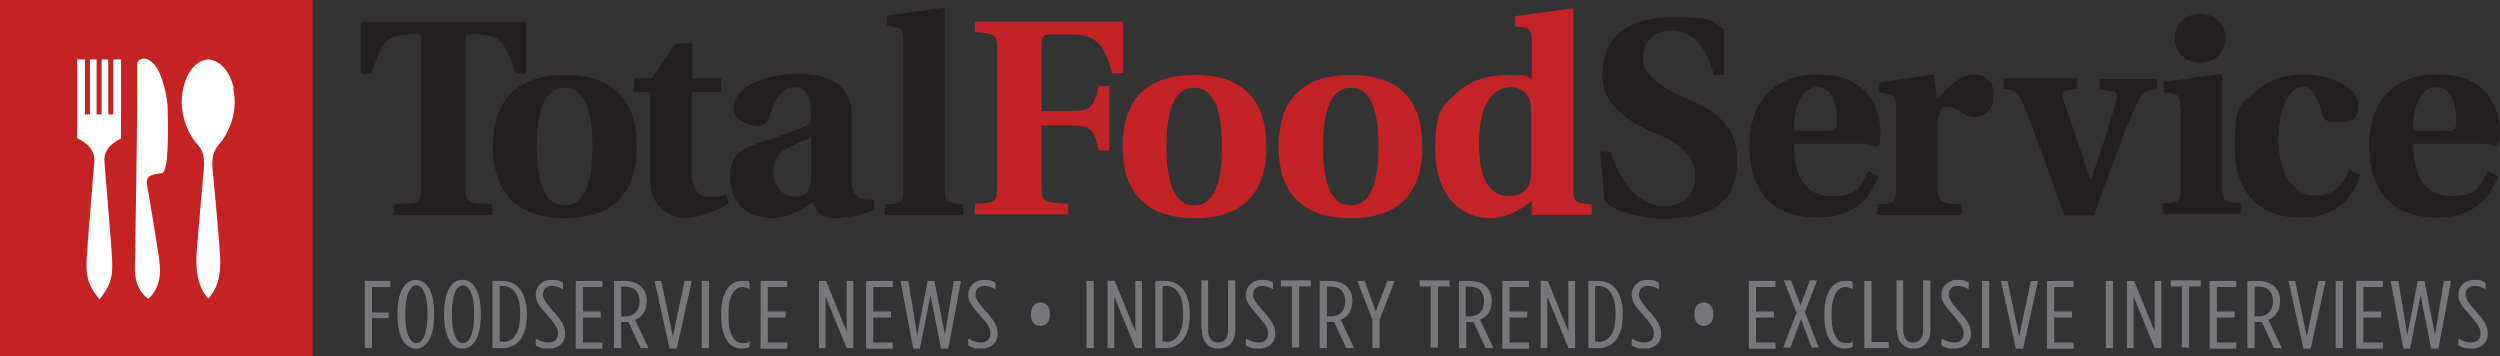 <?xml version="1.0" encoding="UTF-8"?>
<svg id="Layer_1" data-name="Layer 1" xmlns="http://www.w3.org/2000/svg" viewBox="0 0 450.3 64.2">
  <rect x="0" y="0" width="450.3" height="64.2" fill="#333333" stroke="none"/>
  <g>
    <rect width="56.3" height="64.2" style="fill: #c42225;"/>
    <g>
      <path d="M21.8,24.9v-14.2h-1.4v9.9h-.9v-9.9h-1.2v9.9h-.9v-9.9h-1.2v9.9h-.9v-9.9h-1.4v14.2s3.3,1.3,3.1,4.1c-.2,2.8-1.3,15.3-1.4,17.8-.1,2.5,0,4.3,2.3,7.1,2.3-2.7,2.4-4.6,2.3-7.1-.1-2.5-1.2-15-1.4-17.8-.2-2.8,3.1-4.1,3.1-4.1Z" style="fill: #fff;"/>
      <path d="M42.1,15.9c-1.1-4.8-4.1-5.2-4.6-5.2s-3.4.4-4.5,5.2c-1.1,4.8,1.4,8.8,2.3,9.8.9,1,1.7,1.9,1.4,4.9-.3,3.1-1.1,12.7-1.3,15-.1,2.3-.1,5.7,2.1,8.2,2.3-2.5,2.3-5.8,2.1-8.2-.1-2.3-1-11.9-1.3-15-.3-3.1.6-3.9,1.4-4.9.9-1,3.4-5,2.3-9.8Z" style="fill: #fff;"/>
      <path d="M26.7,53.8s-2.6-1.5-2.4-5.8c.1-4.3.4-25.4.4-29.1v-7.5c0-.5,1.3-1.6,2.9,0,1.6,1.6,2.6,6.1,2.6,8.2,0,2.1.4,11.4-1.1,11.6-1.4.2-3,.2-2.6,2.2.4,2,1.9,11.4,2.1,12.8.2,1.4.9,5.3-2,7.7Z" style="fill: #fff;"/>
    </g>
  </g>
  <g>
    <path d="M83.8,33.9c0,1.8.4,2.6,2,2.7l2.9.2v1.9h-17.7v-1.9l2.9-.2c1.6,0,2-.9,2-2.7V6.2h-2c-4.6,0-5.3,2.1-7,7.1h-1.9V3.9h29.8v9.4h-1.9c-1.7-5-2.4-7.1-7-7.1h-2v27.6Z" style="fill: #231f20;"/>
    <path d="M114.7,26.4c0,8-3.9,12.9-12.9,12.9s-13-4.9-13-12.9,3.9-12.9,13-12.9,12.9,4.9,12.9,12.9ZM101.7,37c3.5,0,5-3.9,5-10.6s-1.5-10.6-5-10.6-5,3.9-5,10.6,1.5,10.6,5,10.6Z" style="fill: #231f20;"/>
    <path d="M124.6,16.6v14.3c0,3.2,1.3,4.6,3.2,4.6s2.2-.2,2.9-.5l.6,1.6c-2.8,1.8-5.9,2.7-8,2.7s-6.2-1.9-6.2-6.5v-16.2h-2.9v-2.5h3.2l4.4-6.3h2.9v6.3h5.2v2.5h-5.2Z" style="fill: #231f20;"/>
    <path d="M157.6,37.8c-1.7.7-4.8,1.5-7.4,1.5s-3.3-1.4-3.9-2.9c-1.8,1.2-4,2.9-7.2,2.9-5.1,0-7.6-3.5-7.6-7.3s1.4-4.9,5.3-6.3c3.3-1.1,7.5-2.4,9.2-3.6v-2.7c0-2.9-1.5-3.7-2.9-3.7s-3,.8-4.4,5c-.4,1.2-1,2-2.1,2s-4.5-.9-4.5-3.2c0-3.3,4.5-6.2,11.9-6.2s9.4,3.9,9.4,7v11.6c0,3,1,3.6,1.6,3.8.8.3,1.8.3,2.4.3v1.7ZM146.1,24.7c-1.2.6-3,1.3-4.5,2.1-1.5.9-2.3,2-2.3,4.4s1.8,4.2,3.7,4.2,3-.7,3.1-3.4v-7.3Z" style="fill: #231f20;"/>
    <path d="M170.2,34.3c0,2.1.4,2.3,3.3,2.5v1.9h-14.1v-1.9c2.9-.1,3.3-.3,3.3-2.5V7.5c0-2-.4-2.5-1.2-2.6l-1.8-.3v-1.8l10.2-1.4.3.3v32.6Z" style="fill: #231f20;"/>
    <path d="M202.3,3.9v9.3h-1.9c-1.6-4.9-2.5-7-7.6-7h-3.4c-1.4,0-1.8.3-1.8,1.8v12h5.7c3.2,0,3.8-.9,4.6-4.5h1.9v11.6h-1.9c-.8-3.7-1.5-4.5-4.6-4.5h-5.7v11.1c0,2.6.4,2.8,4.8,3v1.9h-16.8v-1.9c3.6-.1,4-.4,4-3V8.8c0-2.6-.4-2.8-4-3v-1.9h26.6Z" style="fill: #c32327;"/>
    <path d="M228.1,26.4c0,8-3.9,12.9-12.9,12.9s-13-4.9-13-12.9,3.9-12.9,13-12.9,12.9,4.9,12.9,12.9ZM215.1,37c3.5,0,5-3.9,5-10.6s-1.5-10.6-5-10.6-5,3.9-5,10.6,1.5,10.6,5,10.6Z" style="fill: #c32327;"/>
    <path d="M256.2,26.4c0,8-3.9,12.9-12.9,12.9s-13-4.9-13-12.9,3.9-12.9,13-12.9,12.9,4.9,12.9,12.9ZM243.3,37c3.5,0,5-3.9,5-10.6s-1.5-10.6-5-10.6-5,3.9-5,10.6,1.5,10.6,5,10.6Z" style="fill: #c32327;"/>
    <path d="M283.4,34.3c0,2.1.4,2.3,3.3,2.5v1.9h-10.8v-2.5c-2.7,2.2-5.4,3.1-7.3,3.1-6.4,0-10.1-5.1-10.1-12.4s1.4-7.9,3.8-10.1c2.3-2.2,5.6-3.3,9.4-3.3s3.1.2,4.2.7v-6.6c0-2-.4-2.5-1.2-2.6l-1.8-.3v-1.8l10.2-1.4.3.3v32.6ZM275.8,20.7c0-1.1,0-2.2-.4-3-.5-1-1.5-2-3.4-2-2.8,0-5.6,2.7-5.6,10s2.2,9.6,5.5,9.6,3.9-2.4,3.9-4.4v-10.3Z" style="fill: #c42327;"/>
    <path d="M308.7,13.6c-1.4-5.9-4.4-8.1-7.6-8.1s-5.2,2-5.2,5.1,4.2,5.6,7.5,7c4.6,1.9,9.5,4.5,9.5,11.1s-3,10.6-13.1,10.7c-3.3,0-8.3-.8-10.8-3.1l-.8-9h1.9c1.9,6.3,5.7,9.8,9.5,9.8s5.7-1.8,5.7-5.5c0-3.2-2.1-5.5-6.7-7.4-4.4-1.9-10-4.6-10-10.8s4.1-10.3,12.5-10.3,6.8.6,9.4,2.2v8.2h-1.8Z" style="fill: #231f20;"/>
    <path d="M338.3,31.9c-1.7,4.4-5,7.3-10.9,7.3-9.3,0-12.3-6.1-12.3-12.9s3.4-12.9,12.4-12.9,11.2,6.3,11.2,10.4-.9,2.1-2.7,2.1h-12.9c0,5.3,1.7,9.4,6.7,9.4s5.2-1.6,6.7-4.5l1.8,1ZM329.3,23.6c1.2,0,1.6-.3,1.6-1.7,0-2.4-.5-6.2-3.6-6.2s-4.2,4.2-4.2,7.8h6.2Z" style="fill: #231f20;"/>
    <path d="M349.1,34.3c0,2.1.5,2.3,4.3,2.5v1.9h-15.2v-1.9c2.9-.1,3.3-.3,3.3-2.5v-14.7c0-2-.4-2.5-1.2-2.6l-1.8-.3v-1.8l9.8-1.5.6,4.4c2.9-3.1,4.6-4.4,6.7-4.4s3.5,1.4,3.5,3.5-.2,2.1-.8,2.9c-.6.8-1.6,1.3-2.6,1.3s-1.7-.4-2.3-.8c-1.1-.7-1.9-1.1-2.7-1.1-1.2,0-1.7,1.2-1.7,3.8v11.2Z" style="fill: #231f20;"/>
    <path d="M371.8,38.7l-3.9-10.8c-1.2-3.3-2.4-6.5-3.7-9.7-.7-1.6-1.3-2.1-3.3-2.2v-1.9h13.3v1.9l-1.9.3c-.9,0-1,.5-.7,1.5l4.9,14.4h.2c1.7-5.1,3.3-9.6,4.5-14.2.2-1,.1-1.5-.8-1.6l-2.2-.3v-1.9h10.4v1.9c-2.1.1-2.6.4-3.5,2.2-.9,1.8-2.3,5-3.6,8.7l-4.4,11.8h-5.5Z" style="fill: #231f20;"/>
    <path d="M392.7,19.5c0-2-.4-2.5-1.2-2.6l-1.8-.3v-1.8l10.2-1.5.4.3v20.5c0,2.1.4,2.3,3.3,2.5v1.9h-14.1v-1.9c2.9-.1,3.3-.3,3.3-2.5v-14.7ZM391.7,6.9c0-2.4,1.8-4.4,4.6-4.4s4.6,2,4.6,4.4-1.9,4.4-4.6,4.4-4.6-2-4.6-4.4Z" style="fill: #231f20;"/>
    <path d="M425.1,31.6c-2,6.2-6.6,7.6-10.8,7.6-7.1,0-11.8-4.3-11.8-12.7s1.3-7.6,3.4-9.7c2.3-2.3,5.4-3.4,9.3-3.4s9.6,2,9.6,5.5-2.4,3.1-4.2,3.1-2.1-.6-2.4-1.8c-.9-3-1.7-4.6-3.5-4.6s-4.3,2.9-4.3,9.6,3.2,10,6.4,10,4.7-1.2,6.4-4.6l1.8.8Z" style="fill: #231f20;"/>
    <path d="M449.9,31.9c-1.7,4.4-5,7.3-10.9,7.3-9.3,0-12.3-6.1-12.3-12.9s3.4-12.9,12.4-12.9,11.2,6.3,11.2,10.4-.9,2.1-2.7,2.1h-12.9c0,5.3,1.7,9.4,6.7,9.4s5.2-1.6,6.7-4.5l1.8,1ZM440.8,23.6c1.2,0,1.6-.3,1.6-1.7,0-2.4-.5-6.2-3.6-6.2s-4.2,4.2-4.2,7.8h6.2Z" style="fill: #231f20;"/>
  </g>
  <g>
    <path d="M65.8,50.6h4.5v1.1h-3.3v4.6h3v1h-3v5.4h-1.3v-12.1Z" style="fill: #77787b;"/>
    <path d="M71.6,56.8v-.4c0-4,1.4-6,3.3-6s3.3,2,3.3,6v.4c0,4-1.4,6-3.3,6s-3.3-2-3.3-6ZM77,56.8v-.4c0-3.4-.9-5-2-5s-2,1.6-2,5v.4c0,3.4.9,5,2,5s2-1.6,2-5Z" style="fill: #77787b;"/>
    <path d="M80,56.8v-.4c0-4,1.4-6,3.3-6s3.3,2,3.3,6v.4c0,4-1.4,6-3.3,6s-3.3-2-3.3-6ZM85.4,56.8v-.4c0-3.4-.9-5-2-5s-2,1.6-2,5v.4c0,3.4.9,5,2,5s2-1.6,2-5Z" style="fill: #77787b;"/>
    <path d="M88.7,50.6h1.8c2.6,0,4.4,2,4.4,5.9v.3c0,3.9-1.8,5.9-4.4,5.9h-1.8v-12.1ZM90.6,61.6c1.8,0,3.1-1.5,3.1-4.9v-.3c0-3.3-1.3-4.9-3.1-4.9h-.6v10h.6Z" style="fill: #77787b;"/>
    <path d="M96.5,62.2v-1.2c.9.5,1.7.7,2.3.7,1,0,1.7-.6,1.7-1.6h0c0-.9-.3-1.5-1.7-3.1-1.8-2-2.3-2.7-2.3-3.9h0c0-1.6,1.3-2.7,2.8-2.7s1.4.2,2.1.5v1.2c-.7-.4-1.3-.6-2-.6-.9,0-1.6.6-1.6,1.5h0c0,.8.4,1.4,1.8,3,1.7,1.9,2.2,2.8,2.2,4.1h0c0,1.7-1.3,2.7-2.9,2.7s-1.6-.2-2.4-.6Z" style="fill: #77787b;"/>
    <path d="M103.8,50.6h4.7v1.1h-3.5v4.4h3.2v1.1h-3.2v4.5h3.5v1.1h-4.8v-12.1Z" style="fill: #77787b;"/>
    <path d="M110.6,50.6h1.9c2.4,0,4,1.3,4,3.6h0c0,1.7-.8,2.9-2.1,3.4l2.4,5.1h-1.4l-2.2-4.7c-.2,0-.4,0-.6,0h-.7v4.7h-1.3v-12.1ZM112.5,57c1.6,0,2.7-.9,2.7-2.7h0c0-1.9-1.1-2.7-2.7-2.7h-.6v5.4h.6Z" style="fill: #77787b;"/>
    <path d="M117.8,50.6h1.3l2.1,10,2.1-10h1.3l-2.7,12.2h-1.3l-2.7-12.2Z" style="fill: #77787b;"/>
    <path d="M126.4,50.6h1.3v12.1h-1.3v-12.1Z" style="fill: #77787b;"/>
    <path d="M129.9,56.8v-.3c0-4.1,1.7-5.9,3.7-5.9s.9,0,1.4.3v1.2c-.5-.3-.9-.4-1.3-.4-1.4,0-2.5,1.5-2.5,4.9v.3c0,3.4,1.1,4.9,2.5,4.9s.9-.1,1.3-.4v1.1c-.4.2-.9.3-1.5.3-2,0-3.6-1.9-3.6-5.9Z" style="fill: #77787b;"/>
    <path d="M137.1,50.6h4.7v1.1h-3.5v4.4h3.2v1.1h-3.2v4.5h3.5v1.1h-4.8v-12.1Z" style="fill: #77787b;"/>
    <path d="M147.5,50.6h1.3l3.7,9.1v-9.1h1.2v12.1h-1.2l-3.8-9.3v9.3h-1.2v-12.1Z" style="fill: #77787b;"/>
    <path d="M156.1,50.6h4.7v1.1h-3.5v4.4h3.2v1.1h-3.2v4.5h3.5v1.1h-4.8v-12.1Z" style="fill: #77787b;"/>
    <path d="M162.3,50.6h1.3l1.6,9.7,1.9-9.7h1.2l1.9,9.7,1.6-9.7h1.3l-2.3,12.2h-1.3l-1.9-9.6-1.9,9.6h-1.2l-2.3-12.2Z" style="fill: #77787b;"/>
    <path d="M174.4,62.2v-1.2c.9.5,1.7.7,2.3.7,1,0,1.7-.6,1.7-1.6h0c0-.9-.3-1.5-1.7-3.1-1.8-2-2.3-2.7-2.3-3.9h0c0-1.6,1.3-2.7,2.8-2.7s1.4.2,2.1.5v1.2c-.7-.4-1.3-.6-2-.6-.9,0-1.6.6-1.6,1.5h0c0,.8.4,1.4,1.8,3,1.7,1.9,2.2,2.8,2.2,4.1h0c0,1.7-1.3,2.7-2.9,2.7s-1.6-.2-2.4-.6Z" style="fill: #77787b;"/>
    <path d="M185.7,56.7v-.2c0-1.3.7-2,1.7-2s1.7.7,1.7,2v.2c0,1.3-.7,2-1.7,2s-1.7-.7-1.7-2Z" style="fill: #77787b;"/>
    <path d="M195.7,50.6h1.3v12.1h-1.3v-12.1Z" style="fill: #77787b;"/>
    <path d="M199.5,50.6h1.3l3.7,9.1v-9.1h1.2v12.1h-1.2l-3.8-9.3v9.3h-1.2v-12.1Z" style="fill: #77787b;"/>
    <path d="M208.1,50.6h1.8c2.6,0,4.4,2,4.4,5.9v.3c0,3.9-1.8,5.9-4.4,5.9h-1.8v-12.1ZM210,61.6c1.8,0,3.1-1.5,3.1-4.9v-.3c0-3.3-1.3-4.9-3.1-4.9h-.6v10h.6Z" style="fill: #77787b;"/>
    <path d="M216.4,59.4v-8.9h1.2v8.9c0,1.5.7,2.3,1.8,2.3s1.8-.8,1.8-2.3v-8.9h1.3v8.9c0,2.1-1.2,3.4-3,3.4s-3-1.2-3-3.4Z" style="fill: #77787b;"/>
    <path d="M224.4,62.2v-1.2c.9.5,1.7.7,2.3.7,1,0,1.7-.6,1.7-1.6h0c0-.9-.3-1.5-1.7-3.1-1.8-2-2.3-2.7-2.3-3.9h0c0-1.6,1.3-2.7,2.8-2.7s1.4.2,2.1.5v1.2c-.7-.4-1.3-.6-2-.6-.9,0-1.6.6-1.6,1.5h0c0,.8.4,1.4,1.8,3,1.7,1.9,2.2,2.8,2.2,4.1h0c0,1.7-1.3,2.7-2.9,2.7s-1.6-.2-2.4-.6Z" style="fill: #77787b;"/>
    <path d="M232.7,51.6h-2v-1.1h5.4v1.1h-2.1v11h-1.3v-11Z" style="fill: #77787b;"/>
    <path d="M237.7,50.6h1.9c2.4,0,4,1.3,4,3.6h0c0,1.7-.8,2.9-2.1,3.4l2.4,5.1h-1.4l-2.2-4.7c-.2,0-.4,0-.6,0h-.7v4.7h-1.3v-12.1ZM239.6,57c1.6,0,2.7-.9,2.7-2.7h0c0-1.9-1.1-2.7-2.7-2.7h-.6v5.4h.6Z" style="fill: #77787b;"/>
    <path d="M247.2,57.6l-2.7-7h1.3l2,5.5,2.1-5.5h1.3l-2.7,7v5.1h-1.3v-5.1Z" style="fill: #77787b;"/>
    <path d="M257.7,51.6h-2v-1.1h5.4v1.1h-2.1v11h-1.3v-11Z" style="fill: #77787b;"/>
    <path d="M262.8,50.6h1.9c2.4,0,4,1.3,4,3.6h0c0,1.7-.8,2.9-2.1,3.4l2.4,5.1h-1.4l-2.2-4.7c-.2,0-.4,0-.6,0h-.7v4.7h-1.3v-12.1ZM264.6,57c1.6,0,2.7-.9,2.7-2.7h0c0-1.9-1.1-2.7-2.7-2.7h-.6v5.4h.6Z" style="fill: #77787b;"/>
    <path d="M270.7,50.6h4.7v1.1h-3.5v4.4h3.2v1.1h-3.2v4.5h3.5v1.1h-4.8v-12.1Z" style="fill: #77787b;"/>
    <path d="M277.5,50.6h1.3l3.7,9.1v-9.1h1.2v12.1h-1.2l-3.8-9.3v9.3h-1.2v-12.1Z" style="fill: #77787b;"/>
    <path d="M286.1,50.6h1.8c2.6,0,4.4,2,4.4,5.9v.3c0,3.9-1.8,5.9-4.4,5.9h-1.8v-12.1ZM287.9,61.6c1.8,0,3.1-1.5,3.1-4.9v-.3c0-3.3-1.3-4.9-3.1-4.9h-.6v10h.6Z" style="fill: #77787b;"/>
    <path d="M293.9,62.2v-1.2c.9.5,1.7.7,2.3.7,1,0,1.7-.6,1.7-1.6h0c0-.9-.3-1.5-1.7-3.1-1.8-2-2.3-2.7-2.3-3.9h0c0-1.6,1.3-2.7,2.8-2.7s1.4.2,2.1.5v1.2c-.7-.4-1.3-.6-2-.6-.9,0-1.6.6-1.6,1.5h0c0,.8.4,1.4,1.8,3,1.7,1.9,2.2,2.8,2.2,4.1h0c0,1.7-1.3,2.7-2.9,2.7s-1.6-.2-2.4-.6Z" style="fill: #77787b;"/>
    <path d="M305.2,56.7v-.2c0-1.3.7-2,1.7-2s1.7.7,1.7,2v.2c0,1.3-.7,2-1.7,2s-1.7-.7-1.7-2Z" style="fill: #77787b;"/>
    <path d="M315.1,50.6h4.7v1.1h-3.5v4.4h3.2v1.1h-3.2v4.5h3.5v1.1h-4.8v-12.1Z" style="fill: #77787b;"/>
    <path d="M323.6,56.3l-2.3-5.8h1.3l1.7,4.5,1.7-4.5h1.3l-2.2,5.7,2.5,6.4h-1.3l-1.9-5.1-1.9,5.1h-1.3l2.4-6.3Z" style="fill: #77787b;"/>
    <path d="M328.6,56.8v-.3c0-4.1,1.7-5.9,3.7-5.9s.9,0,1.4.3v1.2c-.5-.3-.9-.4-1.3-.4-1.4,0-2.5,1.5-2.5,4.9v.3c0,3.4,1.1,4.9,2.5,4.9s.9-.1,1.3-.4v1.1c-.4.2-.9.3-1.5.3-2,0-3.6-1.9-3.6-5.9Z" style="fill: #77787b;"/>
    <path d="M335.8,50.6h1.3v11h3.1v1.1h-4.4v-12.1Z" style="fill: #77787b;"/>
    <path d="M341.6,59.4v-8.9h1.2v8.9c0,1.5.7,2.3,1.8,2.3s1.8-.8,1.8-2.3v-8.9h1.3v8.9c0,2.1-1.2,3.4-3,3.4s-3-1.2-3-3.4Z" style="fill: #77787b;"/>
    <path d="M349.7,62.2v-1.2c.9.5,1.7.7,2.3.7,1,0,1.7-.6,1.7-1.6h0c0-.9-.3-1.5-1.7-3.1-1.8-2-2.3-2.7-2.3-3.9h0c0-1.6,1.3-2.7,2.8-2.7s1.4.2,2.1.5v1.2c-.7-.4-1.3-.6-2-.6-.9,0-1.6.6-1.6,1.5h0c0,.8.4,1.4,1.8,3,1.7,1.9,2.2,2.8,2.2,4.1h0c0,1.7-1.3,2.7-2.9,2.7s-1.6-.2-2.4-.6Z" style="fill: #77787b;"/>
    <path d="M357,50.6h1.3v12.1h-1.3v-12.1Z" style="fill: #77787b;"/>
    <path d="M360.3,50.6h1.3l2.1,10,2.1-10h1.3l-2.7,12.2h-1.3l-2.7-12.2Z" style="fill: #77787b;"/>
    <path d="M368.8,50.6h4.7v1.1h-3.5v4.4h3.2v1.1h-3.2v4.5h3.5v1.1h-4.8v-12.1Z" style="fill: #77787b;"/>
    <path d="M379.3,50.6h1.3v12.1h-1.3v-12.1Z" style="fill: #77787b;"/>
    <path d="M383.1,50.6h1.3l3.7,9.1v-9.1h1.2v12.1h-1.2l-3.8-9.3v9.3h-1.2v-12.1Z" style="fill: #77787b;"/>
    <path d="M393,51.6h-2v-1.1h5.4v1.1h-2.1v11h-1.3v-11Z" style="fill: #77787b;"/>
    <path d="M398.1,50.6h4.7v1.1h-3.5v4.4h3.2v1.1h-3.2v4.5h3.5v1.1h-4.8v-12.1Z" style="fill: #77787b;"/>
    <path d="M404.8,50.6h1.9c2.4,0,4,1.3,4,3.6h0c0,1.7-.8,2.9-2.1,3.4l2.4,5.1h-1.4l-2.2-4.7c-.2,0-.4,0-.6,0h-.7v4.7h-1.3v-12.1ZM406.7,57c1.6,0,2.7-.9,2.7-2.7h0c0-1.9-1.1-2.7-2.7-2.7h-.6v5.4h.6Z" style="fill: #77787b;"/>
    <path d="M412.1,50.6h1.3l2.1,10,2.1-10h1.3l-2.7,12.2h-1.3l-2.7-12.2Z" style="fill: #77787b;"/>
    <path d="M420.7,50.6h1.3v12.1h-1.3v-12.1Z" style="fill: #77787b;"/>
    <path d="M424.5,50.6h4.7v1.1h-3.5v4.4h3.2v1.1h-3.2v4.5h3.5v1.1h-4.8v-12.1Z" style="fill: #77787b;"/>
    <path d="M430.7,50.6h1.3l1.6,9.7,1.9-9.7h1.2l1.9,9.7,1.6-9.7h1.3l-2.3,12.2h-1.3l-1.9-9.6-1.9,9.6h-1.2l-2.3-12.2Z" style="fill: #77787b;"/>
    <path d="M442.8,62.2v-1.2c.9.5,1.7.7,2.3.7,1,0,1.7-.6,1.7-1.6h0c0-.9-.3-1.5-1.7-3.1-1.8-2-2.3-2.7-2.3-3.9h0c0-1.6,1.3-2.7,2.8-2.7s1.4.2,2.1.5v1.2c-.7-.4-1.3-.6-2-.6-.9,0-1.6.6-1.6,1.5h0c0,.8.4,1.4,1.8,3,1.7,1.9,2.2,2.8,2.2,4.1h0c0,1.7-1.3,2.7-2.9,2.7s-1.6-.2-2.4-.6Z" style="fill: #77787b;"/>
  </g>
</svg>